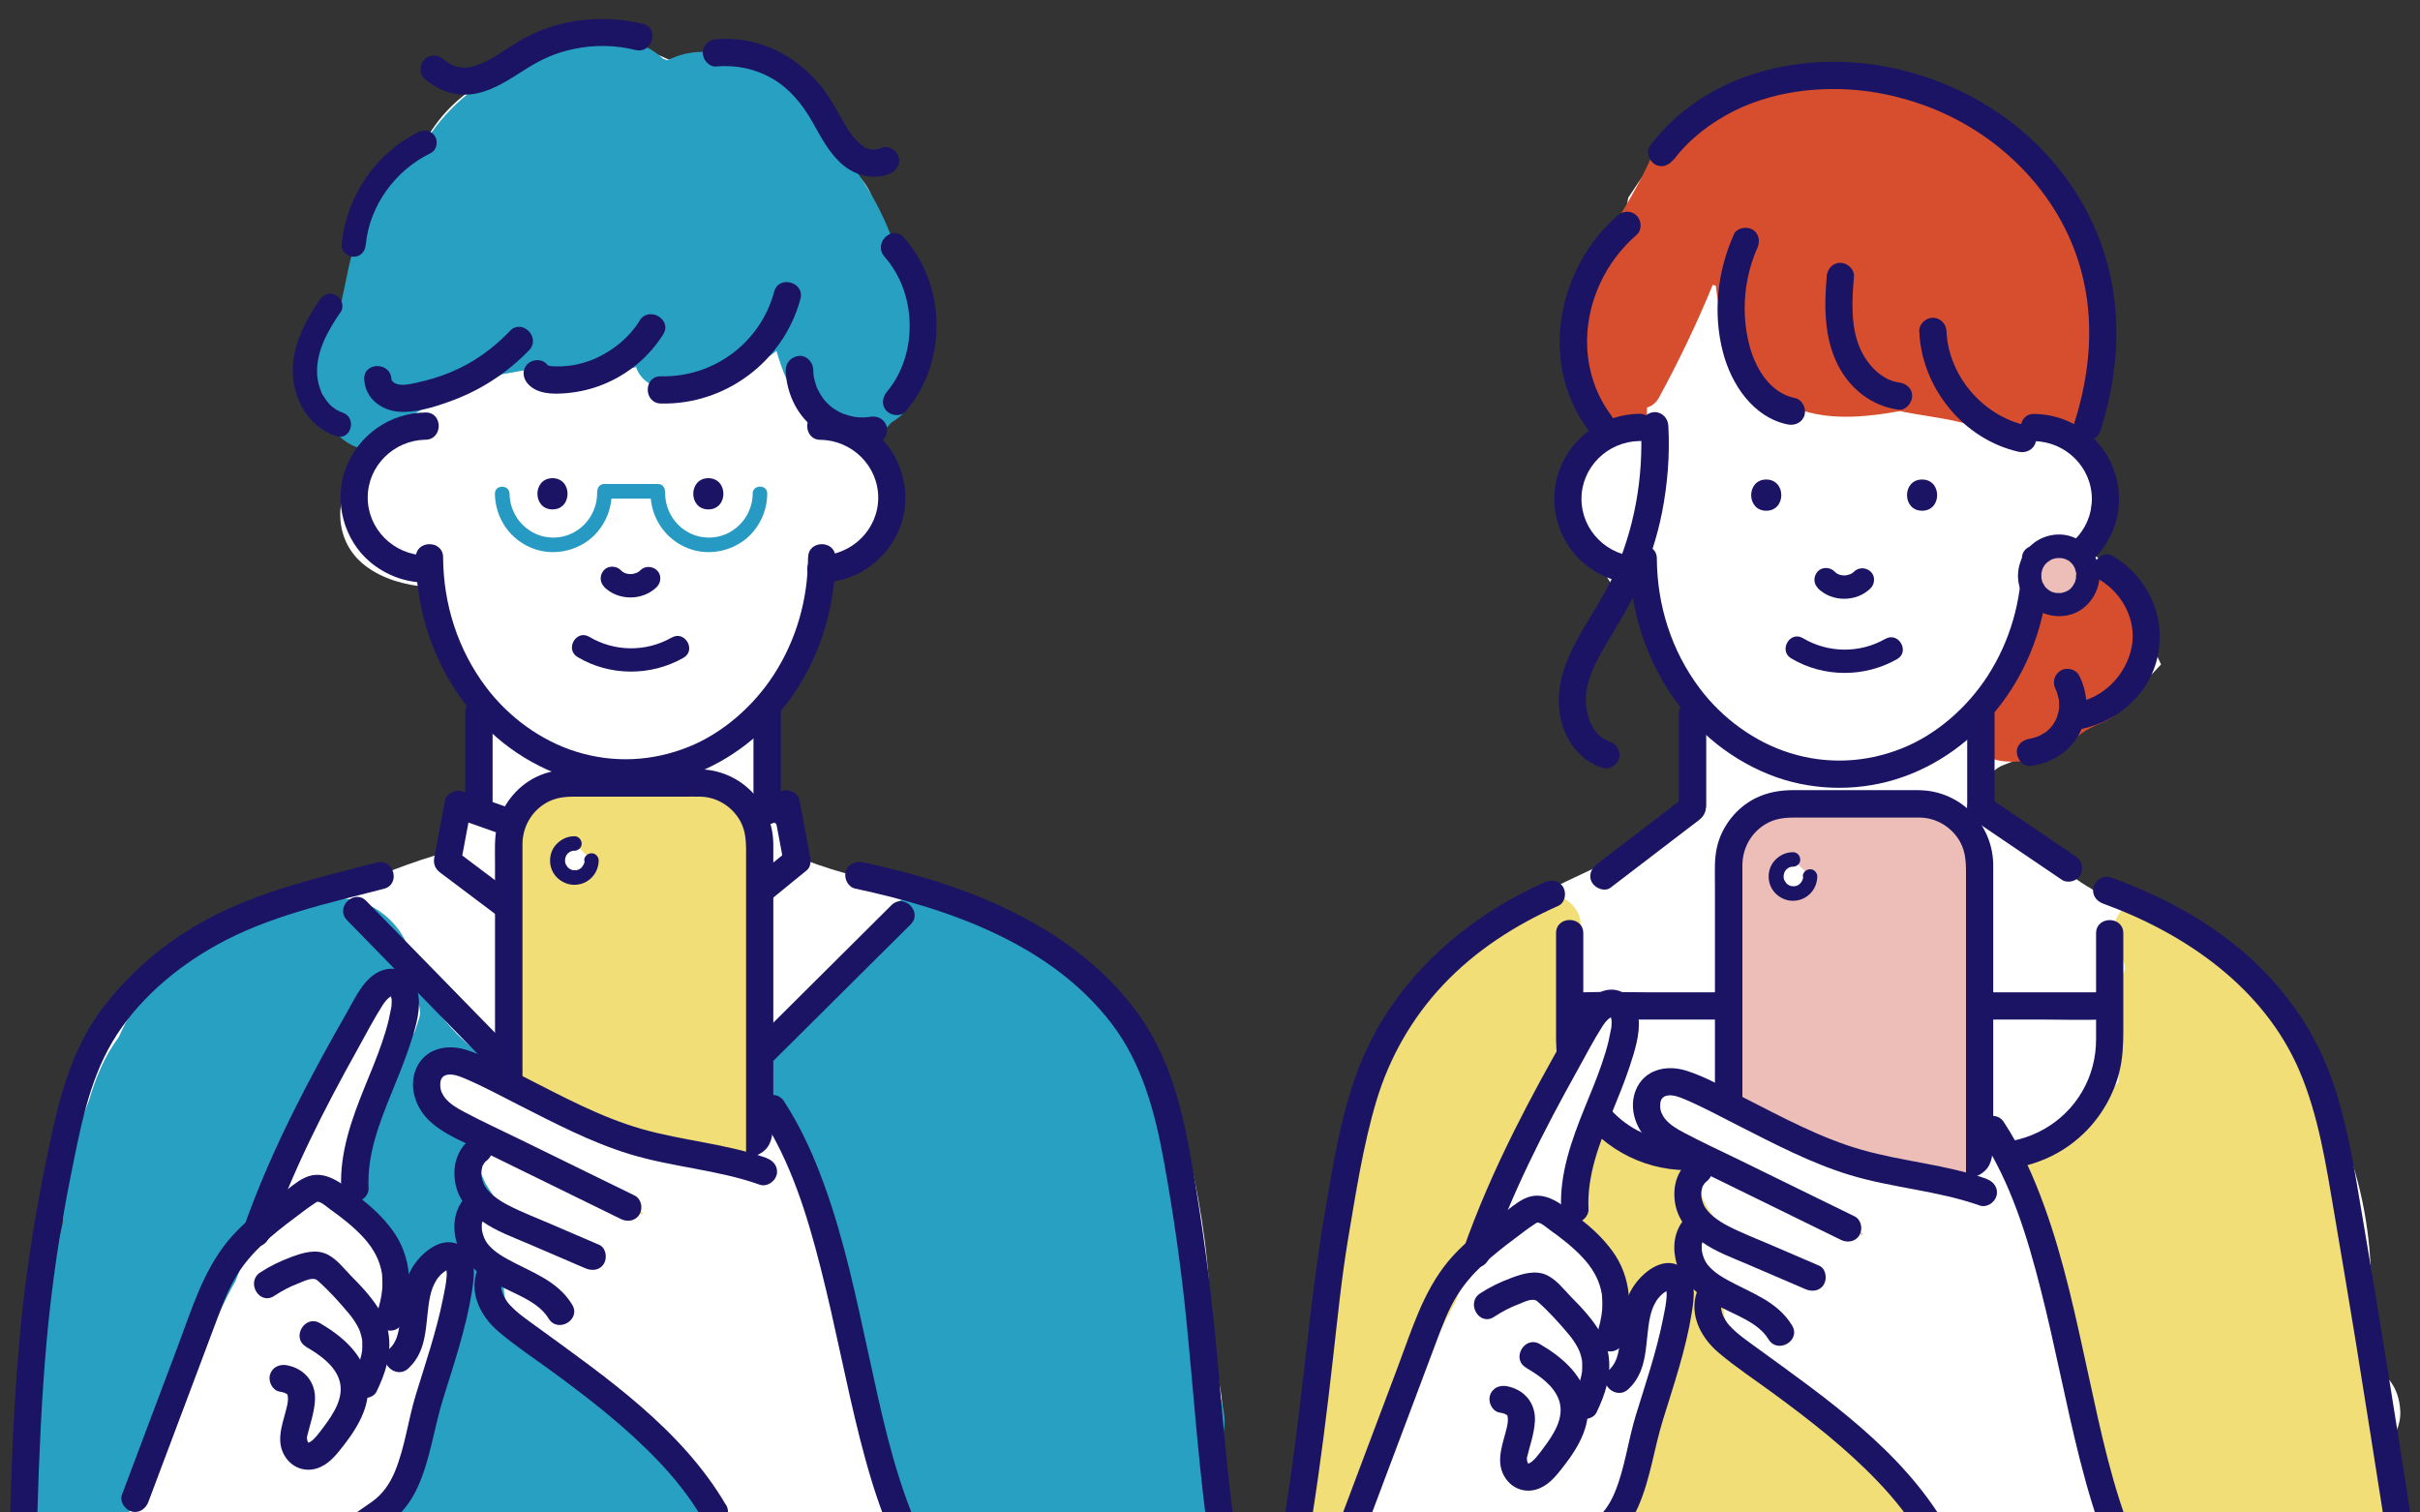 <?xml version="1.0" encoding="UTF-8"?><svg id="_レイヤー_1" xmlns="http://www.w3.org/2000/svg" viewBox="0 0 200 125"><rect x="0" y="0" width="200" height="125" fill="#333333" stroke="none"/><defs><style>.cls-1{fill:none;}.cls-2{fill:#1b1464;}.cls-3{fill:#269ac2;}.cls-4{fill:#fff;}.cls-5{fill:#27a0c1;}.cls-6{fill:#d64e2d;}.cls-7{fill:#edbdb8;}.cls-8{fill:#f1de76;}</style></defs><path class="cls-4" d="M100.08,111.33c.05-4.68-.42-9.37-1.39-13.95-.57-2.7-1.69-4.92-3.24-7.17-.35-.51-.68-1.03-.97-1.57-.15-.27-.28-.55-.41-.83-.02-.04-.03-.07-.05-.1,0-.02-.01-.05-.02-.08-.39-1.25-.83-2.48-1.2-3.74-.44-1.51-1.76-2.73-3.28-3.07-.78-.81-1.67-1.54-2.68-2.17-1.5-.92-3.15-1.68-4.87-2.32-.99-.66-2.01-1.27-3.05-1.81-.63-.33-1.34-.5-2.05-.53-1.29-.51-2.66-.84-4.03-1.12-1.43-.29-2.84-.63-4.24-1.07-.75-.24-1.5-.5-2.24-.79-.06-.02-.46-.19-.63-.26-.02-.01-.05-.02-.08-.04-.21-1.21-.86-2.33-2-2.93-.02,0-.03-.01-.05-.02.52-3.26.88-6.55.67-9.84-.01-.23-.05-.46-.09-.69.61-.86,1.19-1.73,1.78-2.56,1.35-1.88,2.25-4,2.04-6.35,1.76-.67,3.33-1.82,4.28-3.4.94-1.55,1.15-3.36.75-4.98.17-1.55-.27-3.11-1.21-4.32.52-.34,1.01-.77,1.46-1.3,1.52-1.8,2.25-4.16,2.03-6.51-.36-3.91-1.98-7.69-3.2-11.39-.41-1.26-1.38-2.33-2.57-2.85-.8-1.51-1.77-2.96-2.65-4.4-1.48-2.41-3.55-4.26-6.53-4.25-.31,0-.63.02-.96.05-1.36-.22-2.77-.22-4.15-.05-1.64-.81-3.43-1.28-5.25-.99-2.29-.32-4.43.11-6.56,1.05-.72.32-1.42.7-2.08,1.13-.52.22-1.03.47-1.52.75-2.41,1.38-4.4,3.63-5.34,6.25-.59.26-1.16.57-1.7.94-1.06,4.74-4.56,8.76-4.64,13.73-.02,1.13-1.21,1.49-1.97,1.08-.08.26-.16.52-.23.78-.61,2.16.75,4.77,3,5.28,1.05.24,2.1.11,3.01-.31.15.3.31.6.48.89-.35.26-.68.54-.98.85-.48.51-.86,1.08-1.13,1.69-.02.02-.05.04-.07.07-1.16,1.13-2.11,2.61-2.15,4.27-.04,1.73.67,3.3,2.05,4.36,1.42,1.1,3.29,1.62,5.13,1.77.21,1.56.72,3.07,1.4,4.53.7,1.52,1.75,2.98,2.98,4.15-.1,2.94.09,5.89.57,8.79-1.71.56-3.2,2.3-3.03,4.11,0,.08.02.15.03.23-3.27.91-6.46,2.16-9.55,3.64-1.74.51-3.45,1.15-5.13,1.96-.42.2-.83.42-1.24.65-1.63.66-3.21,1.42-4.77,2.22-2.82,1.45-5.92,2.85-7.76,5.56-1.77,2.6-1.98,6.06-2.38,9.09-.21,1.56-.36,3.1-.4,4.65-.09.5-.18.99-.27,1.49-.17,1.02-.34,2.04-.5,3.05-1.12,2.16-1.77,4.65-1.98,6.62-.08.69-.03,1.38.13,2.02-.1.64-.18,1.29-.21,1.95-.92.76-1.53,1.86-1.47,3.17.09,2.03,1.66,4.16,3.81,4.29.11.05.23.09.35.13,1.1.84,2.64,1.21,3.87.81.88-.29,1.57-.75,2.07-1.34,21.26-1.38,42.59-1.65,63.88-.77,6.31.26,12.61.62,18.9,1.08,2.63,1.55,6.55-.45,6.46-3.73-.05-1.83-.49-3.69-1-5.52ZM39.95,20.91c-.1.02-.2.04-.3.05.03-.06.07-.11.1-.17.07-.01.14-.03.2-.04,0,.05,0,.11,0,.16Z"/><path class="cls-5" d="M75.79,28.52c.02-1.37-.3-2.82-.81-4.21-.67-3.81-2.17-7.4-4.46-10.51-.78-2.21-1.89-4.33-3.68-5.85-1.31-1.11-2.83-1.87-4.43-2.18-.39-.29-.8-.54-1.24-.75-2.05-.95-4.12-.99-6-.04-.02,0-.04-.02-.06-.02-.1-.03-.19-.06-.29-.09-1.75-1.65-4.3-2.01-6.59-1.56-.41.08-.82.19-1.22.31-.67.07-1.34.19-2,.4-1.23.38-2.26.97-3.12,1.71-3.05,1.43-5.65,3.9-7.26,6.86-1.75,1.26-3.11,3.12-4.05,5.15-.17.36-.33.73-.49,1.1-.93,1.21-1.23,3.06-1.53,4.49-.11.53-.22,1.06-.34,1.58-.96.96-1.67,2.19-1.94,3.49-.11.54-.13,1.08-.07,1.6-.06.16-.1.33-.12.5-.09.67.1,1.46.55,2.02,0,.02.02.03.02.05.02.56.11,1.13.25,1.62.68,2.35,3.36,3.8,5.58,2.5.8-.47,1.25-1.33,1.25-2.21.2-.1.4-.21.59-.32.86-.49,1.69-1.03,2.5-1.59,1.65-.31,3.22-.86,4.66-1.64.71-.12,1.41-.24,2.11-.38.39.24.86.39,1.37.43,2.59.23,5.13-.04,7.6-.64.38,1.17,1.64,1.95,3.11,1.72,2.59-.39,5.45-1.08,7.69-2.49.28-.17.54-.36.8-.57.5,1.73,1.15,3.46,2.43,4.57.69.59,1.47.94,2.28,1.08.03.03.06.05.1.08.22.47.57.88,1.02,1.15,1.05.62,2.23.33,3.12-.4.21-.17.4-.37.57-.58,1.16-.67,2.01-1.81,2.32-3.14.26-1.13.13-2.22-.23-3.25Z"/><path class="cls-5" d="M2.03,121.35c-.02.49-.03.98-.03,1.47-.19.82-.43,1.75-.46,2.63h99.62c-.17-1.87-.35-3.73-.52-5.6,0,0,0,0,0,0,.39-.79.6-1.66.56-2.54-.07-1.66-.88-3.59-2.23-4.77-.02-.57,0-1.19.04-2.06.09-2.25.32-4.49.23-6.74-.1-2.58-.48-5.15-.83-7.7-.18-1.28-.39-2.53-1.07-3.67-.07-.11-.15-.26-.25-.41.08-2.1-1.25-4.12-3.08-5.19-.75-1.52-1.76-2.89-3.02-4-.62-1.68-1.55-3.24-2.88-4.45-1.13-1.04-2.51-1.74-3.97-2.18-.41-.12-.83-.19-1.25-.28-.06-.01-.25-.07-.44-.12-.65-.81-1.44-1.43-2.43-1.85-1.2-.51-2.65-.72-3.93-.3-1.56.51-2.66,1.43-3.6,2.77-.15.21-.3.42-.45.64-.32.45-.53,1.01-.66,1.61-.96.88-1.83,1.87-2.69,3.01-1.76,2.34-2.21,3.17-4.14,5.14-3.05,3.11-6.37,5.94-8.95,9.44-.47.31-.94.61-1.42.91-.8.5-1.76.94-2.65,1.44-1.05-1.15-2.1-2.29-3.17-3.42-.2-.42-.43-.84-.69-1.23-1.18-1.75-2.67-3.05-4.35-4.28-.67-.49-1.37-.94-2.06-1.4-.21-.14-1.83-1.27-1.38-.92-2.71-2.11-4.08-3.95-5.63-6.82-.05-.09-.11-.18-.16-.27-.02-3.16-2.83-5.95-6.06-5.97-.78,0-1.57,0-2.35,0-1.48,0-2.87.58-3.94,1.52-1.84.58-3.61,1.49-5.24,2.44-3.21,1.87-5.33,4.44-6.69,7.52-1.16,1.54-1.91,3.35-2.46,5.25-1.3,3.21-2.02,6.63-2.16,10.09-.89,3.9-1.97,7.75-3.22,11.55-.3.9-.3,1.88-.07,2.83-.96,1.91-.82,4.17.13,5.95Z"/><path class="cls-2" d="M66.78,46.06c-.01,3.44-.95,6.79-2.82,9.69-1.68,2.6-4.21,4.83-7.04,5.97-3.01,1.21-6.21,1.36-9.28.41-2.94-.91-5.62-2.88-7.47-5.34-2.34-3.11-3.53-6.87-3.55-10.73,0-1.45-2.26-1.45-2.25,0,.03,7.59,4.34,14.95,11.51,17.83,3.3,1.33,7.08,1.46,10.48.41,3.5-1.08,6.49-3.32,8.7-6.21,2.62-3.43,3.96-7.73,3.98-12.03,0-1.45-2.25-1.45-2.25,0h0Z"/><path class="cls-2" d="M67.8,36.35c2.61.03,4.78,2.15,4.78,4.78s-2.17,4.74-4.78,4.78c-1.45.02-1.45,2.27,0,2.25,2.97-.03,5.57-1.88,6.61-4.65,1.01-2.69.14-5.93-2.08-7.75-1.29-1.06-2.86-1.64-4.53-1.66-1.45-.02-1.45,2.24,0,2.25h0Z"/><path class="cls-2" d="M35.17,45.9c-2.61-.03-4.78-2.15-4.78-4.78s2.17-4.74,4.78-4.78c1.45-.02,1.45-2.27,0-2.25-2.97.03-5.57,1.88-6.61,4.65-1.01,2.69-.14,5.93,2.08,7.75,1.29,1.06,2.86,1.64,4.53,1.66,1.45.02,1.45-2.24,0-2.25h0Z"/><path class="cls-2" d="M58.54,42.1c1.66,0,1.66-2.58,0-2.58s-1.66,2.58,0,2.58h0Z"/><path class="cls-2" d="M45.66,42.1c1.66,0,1.66-2.58,0-2.58s-1.66,2.58,0,2.58h0Z"/><path class="cls-2" d="M49.91,48.49c1.16,1.18,3.22,1.18,4.38.01.36-.36.39-1.01,0-1.37-.38-.35-.99-.38-1.37,0-.06.06-.12.11-.18.16.07-.05.13-.1.2-.15-.14.11-.29.19-.45.26.08-.03.15-.06.23-.1-.19.08-.38.13-.58.16.09-.01.17-.02.26-.03-.2.02-.4.02-.6,0,.09.01.17.02.26.03-.19-.03-.37-.07-.54-.15.08.03.15.06.23.1-.16-.07-.31-.15-.45-.26.07.05.13.1.2.15-.07-.06-.14-.12-.21-.19-.35-.36-1.02-.38-1.37,0-.36.39-.38.98,0,1.37h0Z"/><path class="cls-2" d="M55.51,52.69c-2.11,1.21-4.73,1.18-6.81-.06-1.07-.64-2.04,1.03-.97,1.67,2.66,1.59,6.07,1.6,8.76.06,1.08-.62.11-2.29-.97-1.67h0Z"/><path class="cls-2" d="M38.45,58.83v7.62c0,.61.52,1.13,1.13,1.13s1.13-.52,1.13-1.13v-7.62c0-.61-.52-1.13-1.13-1.13s-1.13.52-1.13,1.13h0Z"/><path class="cls-2" d="M62.27,58.83v7.62c0,.61.52,1.13,1.13,1.13s1.13-.52,1.13-1.13v-7.62c0-.61-.52-1.13-1.13-1.13s-1.13.52-1.13,1.13h0Z"/><path class="cls-2" d="M47.09,77.39c-2.79-2.1-5.57-4.2-8.36-6.29-.4-.3-.79-.6-1.19-.9.17.42.35.85.52,1.27.29-1.56.59-3.12.88-4.69-.46.26-.92.52-1.39.79,3.66,1.29,7.32,2.59,10.98,3.88.52.18,1.05.37,1.57.55-.22-.55-.45-1.1-.67-1.66-1.29,2.48-2.58,4.96-3.88,7.44-.67,1.28,1.27,2.43,1.95,1.14,1.29-2.48,2.58-4.96,3.88-7.44.35-.68.03-1.41-.67-1.66l-10.98-3.88-1.57-.55c-.54-.19-1.28.22-1.39.79-.29,1.56-.59,3.12-.88,4.69-.1.55.09.95.52,1.27,2.79,2.1,5.57,4.2,8.36,6.29.4.3.79.6,1.19.9.49.37,1.26.08,1.54-.4.34-.58.08-1.17-.4-1.54Z"/><path class="cls-2" d="M57.83,79.16c2.57-2.11,5.15-4.22,7.72-6.32.37-.3.74-.61,1.12-.91.32-.26.36-.72.29-1.1-.29-1.56-.59-3.12-.88-4.69-.11-.57-.85-.98-1.39-.79-3.66,1.29-7.32,2.59-10.98,3.88-.52.18-1.05.37-1.57.55-.67.24-1.08,1-.67,1.66,1.34,2.18,2.67,4.35,4.01,6.53.2.32.39.64.59.95.76,1.23,2.71.1,1.95-1.14-1.34-2.18-2.67-4.35-4.01-6.53-.2-.32-.39-.64-.59-.95-.22.55-.45,1.1-.67,1.66,3.66-1.29,7.32-2.59,10.98-3.88.52-.18,1.05-.37,1.57-.55-.46-.26-.92-.52-1.39-.79.29,1.56.59,3.12.88,4.69.1-.37.19-.73.29-1.1-2.57,2.11-5.15,4.22-7.72,6.32-.37.3-.74.61-1.12.91-.47.39-.4,1.19,0,1.59.47.47,1.12.39,1.59,0Z"/><path class="cls-2" d="M3.09,125c.14-4.71.34-9.42.76-14.11.41-4.6,1.08-9.15,1.99-13.68.76-3.76,1.46-7.74,3.44-11.09,2-3.38,5.2-6.12,8.61-8.01,4.29-2.39,9.14-3.44,13.85-4.66,1.4-.37.81-2.54-.6-2.17-4.4,1.15-8.87,2.17-12.98,4.16-3.84,1.85-7.28,4.63-9.82,8.06-2.46,3.32-3.48,7.39-4.31,11.37-.96,4.6-1.74,9.2-2.23,13.88-.56,5.4-.8,10.83-.96,16.26-.04,1.45,2.21,1.45,2.25,0h0Z"/><path class="cls-2" d="M101.87,124.99c-.6-4.76-.96-9.55-1.41-14.32-.45-4.74-1.09-9.43-1.89-14.12-.72-4.23-1.68-8.54-4.09-12.16-2.26-3.39-5.47-6.07-8.99-8.07-4.4-2.51-9.29-4.02-14.21-5.06-.59-.13-1.22.18-1.39.79-.15.56.19,1.26.79,1.39,7.78,1.65,16.19,4.6,21.2,11.17,2.53,3.32,3.59,7.37,4.32,11.42.8,4.41,1.43,8.83,1.87,13.29.52,5.23.89,10.48,1.54,15.7.08.6.46,1.13,1.13,1.13.55,0,1.2-.52,1.13-1.13h0Z"/><path class="cls-2" d="M63.98,24.11c-1.13,4.21-5,7.09-9.36,6.99-1.45-.03-1.45,2.22,0,2.25,5.34.12,10.15-3.49,11.53-8.64.38-1.4-1.8-2-2.17-.6h0Z"/><path class="cls-2" d="M52.87,26.5c-.86,1.37-2.12,2.41-3.59,3.09-.69.32-1.5.55-2.27.64-.29.04-.72.06-1.06.05-.13,0-.42-.02-.47-.03-.06-.01-.24-.07-.25-.07.07.04.02,0-.05-.09-.39-.46-1.19-.41-1.59,0-.46.46-.39,1.13,0,1.59.75.89,2.08.91,3.15.82,1.11-.09,2.18-.34,3.21-.77,2.01-.84,3.7-2.25,4.86-4.1.77-1.23-1.18-2.36-1.95-1.14h0Z"/><path class="cls-2" d="M42.14,27.36c-1.39,1.45-3.03,2.63-4.89,3.4-.95.4-1.96.69-2.97.9-.47.1-1,.22-1.47.08-.25-.07-.45-.25-.46-.4-.06-1.45-2.31-1.45-2.25,0,.07,1.59,1.42,2.6,2.93,2.69,1.34.08,2.83-.38,4.08-.83,2.52-.89,4.77-2.34,6.62-4.26,1-1.05-.59-2.64-1.59-1.59h0Z"/><path class="cls-2" d="M64.93,30.58c.05,1.78.84,3.58,2.24,4.71,1.51,1.23,3.42,1.69,5.32,1.34.58-.11.96-.84.79-1.39-.2-.62-.76-.9-1.39-.79-.04,0-.35.04-.09.02-.08,0-.16.02-.24.02-.18.01-.36.01-.54,0-.08,0-.16,0-.24-.02-.11,0-.2-.03-.04,0-.18-.03-.35-.06-.53-.11-.17-.05-.34-.1-.51-.16-.2-.07.07.04-.05-.02-.07-.03-.15-.07-.22-.1-.16-.08-.32-.17-.47-.27-.07-.04-.14-.09-.2-.14-.26-.18.15.14-.08-.06-.12-.11-.24-.21-.35-.33-.07-.07-.13-.14-.19-.21-.02-.02-.19-.22-.09-.11.09.11-.07-.09-.08-.12-.05-.08-.11-.16-.16-.24-.08-.14-.16-.28-.23-.42-.04-.09-.08-.17-.12-.26.06.15.02.05,0-.04-.06-.16-.11-.33-.15-.5-.04-.15-.07-.31-.09-.47.05.27,0-.04,0-.08,0-.1-.01-.19-.01-.29-.02-.59-.51-1.15-1.13-1.13-.6.03-1.14.5-1.13,1.13h0Z"/><path class="cls-2" d="M53.11,1.97c-3.32-.81-7.02-.41-9.99,1.31-1.11.64-2.25,1.51-3.36,1.98-1.13.48-2.09.5-3.09-.35-.46-.39-1.14-.46-1.59,0-.4.4-.47,1.2,0,1.59,1.27,1.08,2.75,1.57,4.41,1.2,1.39-.31,2.63-1.15,3.82-1.9,1.35-.86,2.51-1.42,4.1-1.75,1.69-.36,3.44-.33,5.11.08,1.41.35,2.01-1.83.6-2.17h0Z"/><path class="cls-2" d="M59.21,5.49c1.58-.13,3.15.17,4.54.96,1.47.83,2.54,2.13,3.37,3.59.67,1.18,1.29,2.41,2.28,3.36,1.11,1.05,2.6,1.53,4.08.98.57-.21.96-.76.79-1.39-.15-.55-.81-1-1.39-.79-.37.14-.49.18-.83.16-.14-.01-.16-.01-.05,0-.07-.02-.15-.03-.22-.06-.13-.05-.14-.05-.05,0-.07-.03-.14-.07-.21-.1-.37-.21-.83-.67-1.09-1.01-.85-1.13-1.38-2.45-2.21-3.59-2.09-2.88-5.4-4.66-9.01-4.36-.61.05-1.13.48-1.13,1.13,0,.57.52,1.18,1.13,1.13h0Z"/><path class="cls-2" d="M73.1,21.22c2.69,3.02,2.79,8.07.19,11.17-.39.47-.46,1.14,0,1.59.4.4,1.2.47,1.59,0,3.42-4.08,3.36-10.38-.19-14.36-.97-1.09-2.56.51-1.59,1.59h0Z"/><path class="cls-2" d="M34.6,10.91c-3.58,1.73-5.99,5.37-6.37,9.31-.05.54.5,1,1,1,.59,0,.95-.46,1-1,.3-3.21,2.43-6.15,5.37-7.57.49-.24.62-.93.36-1.37-.29-.5-.88-.6-1.37-.36h0Z"/><path class="cls-2" d="M26.43,24.78c-1.32,1.9-2.48,4.2-2.19,6.57.25,2.09,1.48,4.01,3.54,4.69,1.23.41,1.76-1.53.53-1.94-1.29-.43-2.03-1.86-2.1-3.16-.1-1.9.9-3.65,1.95-5.16.31-.45.08-1.11-.36-1.37-.5-.29-1.06-.09-1.37.36h0Z"/><path class="cls-2" d="M73.67,74.81c-2.55,2.53-5.1,5.07-7.64,7.6-4.06,4.04-8.13,8.08-12.19,12.12-.94.93-1.87,1.86-2.81,2.79-.33.33-.46.96-.18,1.37.02.03.04.05.06.08.59-.46,1.18-.91,1.77-1.37-2.53-2.59-5.05-5.17-7.58-7.76-4.02-4.12-8.05-8.24-12.07-12.36-.92-.94-1.84-1.88-2.76-2.82-1.01-1.04-2.61.55-1.59,1.59l7.58,7.76c4.02,4.12,8.05,8.24,12.07,12.36.92.94,1.84,1.88,2.76,2.82.87.89,2.53-.3,1.77-1.37-.02-.03-.04-.05-.06-.08-.06.46-.12.91-.18,1.37,2.55-2.53,5.09-5.07,7.64-7.6,4.06-4.04,8.13-8.08,12.19-12.12.94-.93,1.87-1.86,2.81-2.79,1.03-1.02-.56-2.62-1.59-1.59h0Z"/><path class="cls-2" d="M47.82,75.39v19.3c0,1.45,2.25,1.45,2.25,0v-19.3c0-1.45-2.25-1.45-2.25,0h0Z"/><path class="cls-2" d="M53.45,75.39v19.3c0,1.45,2.25,1.45,2.25,0v-19.3c0-1.45-2.25-1.45-2.25,0h0Z"/><path class="cls-3" d="M49.35,40.81c-.03,1.97-1.62,3.62-3.62,3.62-2,0-3.59-1.64-3.62-3.62-.01-.78-1.22-.78-1.21,0,.03,2.02,1.26,3.81,3.15,4.52,1.85.71,4.08.13,5.35-1.4.74-.89,1.14-1.97,1.15-3.13.01-.78-1.2-.78-1.21,0h0Z"/><path class="cls-3" d="M62.21,40.81c-.03,1.97-1.62,3.62-3.62,3.62-2,0-3.59-1.64-3.62-3.62-.01-.78-1.22-.78-1.21,0,.03,2.02,1.26,3.81,3.15,4.52,1.85.71,4.08.13,5.35-1.4.74-.89,1.14-1.97,1.15-3.13.01-.78-1.2-.78-1.21,0h0Z"/><path class="cls-3" d="M49.95,41.21h4.42c.78,0,.78-1.21,0-1.21h-4.42c-.78,0-.78,1.21,0,1.21h0Z"/><rect class="cls-8" x="42.05" y="64.72" width="20.74" height="41.01" rx="5.02" ry="5.02"/><path class="cls-2" d="M57.78,104.6h-10.35c-.88,0-1.62-.11-2.36-.55-1.17-.7-1.87-1.97-1.89-3.34,0-.67,0-1.34,0-2.01v-28.45c0-.17,0-.35,0-.52.02-1.42.76-2.7,2-3.4.71-.4,1.44-.49,2.28-.49h9c.48,0,.97-.01,1.45,0,1.35.04,2.59.81,3.26,2,.53.95.49,1.94.49,3.07v28.67c0,1.16.03,2.15-.55,3.13-.7,1.18-1.97,1.87-3.34,1.89-1.45.02-1.45,2.27,0,2.25,3.39-.05,6.11-2.79,6.14-6.18,0-.85,0-1.69,0-2.54v-25.54c0-.93,0-1.87,0-2.8-.01-3.14-2.33-5.79-5.45-6.17-.6-.07-1.21-.05-1.81-.05h-9.22c-1.11,0-2.16.17-3.17.67-1.59.79-2.81,2.35-3.19,4.08-.22.98-.16,2.01-.16,3.01v28.97c0,.42.01.82.07,1.24.24,1.8,1.29,3.4,2.83,4.37,1.77,1.12,3.83.93,5.82.93h8.14c1.45,0,1.45-2.25,0-2.25Z"/><path class="cls-4" d="M72.59,121.38c-.41-1.19-.85-2.36-1.33-3.51-1.07-4.46-1.99-8.94-2.76-13.46-.1-.59-.41-.96-.8-1.15-.59-3.05-1.18-6.1-1.77-9.15-.21-1.07-1.32-1.43-2.25-1.22l.07.18c.17.52.04,1.08-.2,1.55-.23.43-.74.8-1.2.92-.04.01-.08.02-.12.03-.06.13-.1.27-.12.43-.09-.06-.2-.11-.31-.13-6.65-1.14-13.18-3.05-19.36-5.75-1.77-.77-3.52-1.61-5.23-2.5-.81-.42-1.61.12-1.7.97-.15,1.51,1,2.68,2.19,3.41,1.34.83,2.85,1.42,4.26,2.12.95.48,1.9.97,2.85,1.46-.19-.05-.38-.1-.57-.14-.86-.67-1.89-1.28-2.92-.63-.17-.07-.34-.13-.51-.19-.82-.29-1.61.6-1.39,1.39.13.46.3.91.5,1.34.13.35.33.67.53.97.44.71.97,1.36,1.57,1.93-.45-.13-.92-.18-1.41-.14-.52.05-.92.32-1.09.83-.4,1.24.42,2.31,1.36,3.02.42.32.87.61,1.32.88-.16.22-.29.46-.39.72-.65,1.81.67,3.32,2,4.36,1.46,1.13,2.99,2.16,4.61,3.05.48.26.96.51,1.44.75.45.22.99,2.62,1.49,2.7,1.26,1.26,1.92,1.19,3.22,2.41,1.06,2.78,2.92,4.64,4.49,7.16h15.24c-.52-1.55-1.1-3.08-1.71-4.6ZM47.47,103.51c.16.06.32.13.48.19.07.09.14.18.22.28-.23-.15-.47-.31-.69-.47ZM53.13,100.29s-.07.05-.11.08c-.13-.14-.25-.28-.38-.43.18.11.36.21.54.32-.02.01-.04.02-.06.03Z"/><path class="cls-4" d="M10.66,125.97h20.83c1.85-1.89,2.78-4.7,3.23-7.37.04-.22.03-.43,0-.62.03-.1.05-.19.08-.29.33-.28.56-.74.38-1.15-.02-.04-.03-.07-.05-.11.94-3.55,1.81-7.12,2.59-10.71.26-1.2-1.42-2.03-2.06-.87-.75,1.35-1.45,2.73-2.13,4.12-.15-1.01-.53-1.95-1.07-2.78-.33-2.18-1.1-4.3-2.29-6.2-.27-.43-.68-.57-1.08-.51.89-3.56,1.78-7.12,2.67-10.68.04-.12.07-.25.11-.37.27-.45.55-.9.83-1.34.17-.26.25-.52.28-.77.63-.14,1.15-.59,1.37-1.27.1-.31.2-.62.3-.93.14-.43.04-1.01-.18-1.39-.22-.38-.65-.73-1.08-.83-.04-.01-.09-.01-.13-.02-.08-.1-.18-.18-.28-.24-.39-.23-1.06-.21-1.37.18-1.47,1.89-2.65,3.94-3.64,6.08-1.21,2.06-2.34,4.17-3.38,6.32-.06.09-.12.2-.16.31-.02.04-.03.08-.04.12-1.17,2.43-2.23,4.91-3.18,7.44-.25.2-.47.47-.61.83-.38.98-.76,1.96-1.13,2.95-.95,1.63-1.68,3.41-2.49,5.07-1.63,3.35-3.6,6.7-4.94,10.17-.15.38-.23.73-.27,1.04-.03.04-.07.09-.1.13-.39.55-.6,1.18-.53,1.77-.46.53-.62,1.3-.47,1.93Z"/><path class="cls-2" d="M63.37,95.71c-3.35-1.19-6.92-1.43-10.32-2.4-3.4-.97-6.56-2.69-9.69-4.28-1.56-.79-3.16-1.75-4.84-2.27-1.65-.51-3.48-.08-4.16,1.64-.56,1.42-.04,3.03.99,4.09,1.17,1.2,2.88,1.84,4.36,2.57,3.87,1.9,7.74,3.79,11.61,5.69.55.27,1.22.15,1.54-.4.29-.5.14-1.27-.4-1.54-3.18-1.56-6.36-3.12-9.54-4.67-1.52-.74-3.06-1.45-4.55-2.24-.57-.3-1.16-.64-1.58-1.15-.06-.08-.12-.16-.17-.25-.02-.04-.13-.26-.11-.2-.12-.31-.13-.46-.12-.72,0-.34.13-.62.47-.73.49-.16,1.15.11,1.62.31,1.48.63,2.91,1.41,4.35,2.14,2.98,1.51,5.99,3.1,9.2,4.08,3.53,1.08,7.27,1.29,10.76,2.53.57.2,1.23-.23,1.39-.79.17-.62-.21-1.18-.79-1.39h0Z"/><path class="cls-2" d="M39.02,94.02c-1.19.87-1.63,2.2-1.41,3.64.21,1.39,1.11,2.46,2.22,3.26,1.16.83,2.55,1.32,3.85,1.88,1.57.67,3.13,1.35,4.7,2.02.56.24,1.21.17,1.54-.4.28-.47.16-1.3-.4-1.54-1.33-.57-2.67-1.15-4-1.72-1.18-.51-2.39-.97-3.53-1.56-.79-.41-1.73-1.05-2.03-1.8-.17-.44-.22-.71-.15-1.18-.03.17.05-.18.05-.18.08-.29-.08.1.07-.17.09-.16.16-.25.23-.3.49-.36.73-.98.4-1.54-.28-.49-1.05-.76-1.54-.4h0Z"/><path class="cls-2" d="M38.55,98.86c-.92.92-1.16,2.21-.9,3.46.26,1.27,1.1,2.27,2.11,3.03.96.72,2.07,1.16,3.14,1.7.98.49,1.91,1.04,2.44,1.92.75,1.24,2.7.11,1.95-1.14-1.21-2.01-3.4-2.69-5.34-3.76-.43-.24-.84-.49-1.18-.79-.4-.36-.58-.56-.78-1.03.06.14-.05-.15-.06-.18-.04-.12-.06-.23-.09-.35-.02-.1-.03-.28-.02-.52,0-.22-.04.07.03-.16.01-.04.1-.34.03-.16.03-.09.09-.17.13-.25.04-.06.04-.06,0,0,.05-.06.1-.12.16-.17,1.03-1.03-.57-2.62-1.59-1.59h0Z"/><path class="cls-2" d="M59.98,124.35c-3.67-6.25-9.88-10.52-15.62-14.7-.78-.57-1.59-1.11-2.24-1.82-.47-.51-.92-1.39-.58-2.08.27-.55.15-1.22-.4-1.54-.49-.29-1.27-.15-1.54.4-.98,2.01.02,4.11,1.62,5.46,1.45,1.23,3.06,2.28,4.59,3.41,3.01,2.21,5.97,4.52,8.56,7.23,1.4,1.46,2.65,3.04,3.68,4.79.73,1.25,2.68.12,1.95-1.14h0Z"/><path class="cls-2" d="M62.84,92.15c2.51,3.83,3.87,8.26,4.99,12.67,1.2,4.7,2.07,9.47,3.26,14.16.62,2.42,1.32,4.83,2.27,7.15.23.56.75.96,1.39.79.53-.15,1.02-.82.79-1.39-1.78-4.32-2.74-8.93-3.73-13.48-1.04-4.76-2.03-9.56-3.7-14.15-.87-2.4-1.92-4.75-3.32-6.89-.79-1.21-2.74-.08-1.95,1.14h0Z"/><path class="cls-2" d="M22.27,102.21c1.9-5.4,4.5-10.51,7.29-15.51.68-1.22,1.33-2.49,2.09-3.67.12-.18.25-.35.41-.5.27-.24-.04.03.24-.18-.06.05.17-.12.07-.03-.1.09-.17-.31-.07,0-.06-.19.06.19.05.18.03.14.02.12.02.34,0,.26-.02.35-.05.5-.06.33-.13.65-.2.97-.16.65-.35,1.28-.57,1.91-.42,1.22-.91,2.4-1.4,3.59-1.08,2.67-2.09,5.45-1.95,8.38.03.61.5,1.13,1.13,1.13.59,0,1.16-.52,1.13-1.13-.13-2.76.88-5.35,1.9-7.86.52-1.29,1.06-2.58,1.5-3.91.4-1.23.88-2.67.74-3.98-.15-1.47-1.34-2.78-2.93-2.27-1.49.48-2.21,2.11-2.92,3.36-1.55,2.71-3.06,5.45-4.45,8.24-1.59,3.19-3.03,6.46-4.21,9.83-.2.57.23,1.23.79,1.39.62.17,1.18-.21,1.39-.79h0Z"/><path class="cls-2" d="M12.26,124.13c1.26-3.34,2.51-6.68,3.77-10.02.63-1.69,1.27-3.37,1.9-5.06.48-1.28.95-2.54,1.67-3.7,1.15-1.87,2.93-3.34,4.73-4.68.54-.4,1.07-.83,1.63-1.19.21-.14.25-.21.47-.12.29.11.58.39.84.57.95.68,1.87,1.39,2.68,2.25.74.79,1.29,1.65,1.54,2.69.03.13.06.27.08.4.04.23.01.11,0,.06,0,.08.02.16.02.24.02.32.02.64,0,.95-.05.65-.23,1.38-.45,2.07-.44,1.38,1.73,1.98,2.17.6.82-2.58.75-5.32-.9-7.55-.77-1.05-1.71-1.91-2.74-2.71-1.29-1-2.78-2.41-4.5-1.59-.67.32-1.26.86-1.86,1.3-.61.45-1.21.9-1.8,1.37-.96.76-1.87,1.58-2.65,2.52-2.07,2.51-3,5.64-4.13,8.64-1.55,4.12-3.1,8.24-4.65,12.36-.21.57.24,1.24.79,1.39.63.17,1.17-.22,1.39-.79h0Z"/><path class="cls-2" d="M22.66,107.1c.63-.41,1.29-.77,1.99-1.03.42-.16,1.2-.59,1.58-.25.92.8,1.79,1.77,2.58,2.71.24.28.54.69.77,1.13.05.09.1.19.14.29-.09-.2.03.08.04.12.08.23.14.48.18.72-.03-.23,0,.09,0,.14,0,.15,0,.31,0,.46,0,.03-.03.35,0,.18-.02.13-.04.25-.07.38-.14.66-.38,1.29-.68,1.9-.26.55-.15,1.22.4,1.54.49.29,1.28.15,1.54-.4.71-1.47,1.23-3.04.99-4.69-.19-1.29-.91-2.39-1.73-3.37-.44-.53-.92-1.02-1.4-1.51-.58-.6-1.16-1.36-1.92-1.74-.98-.49-2.07-.14-3.03.22-.89.33-1.74.74-2.53,1.26-1.21.78-.09,2.74,1.14,1.95h0Z"/><path class="cls-2" d="M25.28,111.3c1.08.63,2.33,1.47,2.75,2.71.48,1.44-.48,2.85-1.32,3.97-.31.41-.8,1.11-1.21,1.25.05-.02-.02.02-.05-.02.09.11-.05-.14-.02-.05-.04-.14-.06-.22-.06-.29,0-.06,0-.12,0-.18,0-.14-.04.22,0,.06.24-.99.6-1.98.66-3.01.09-1.5-.87-2.64-2.33-2.91-.6-.11-1.21.16-1.39.79-.15.55.19,1.28.79,1.39.16.03.33.06.49.12-.16-.06.13.09.19.12-.28-.12,0-.04-.03,0-.03.04-.09-.2-.02-.03.08.19,0-.01,0-.05.03.08.04.16.07.24-.07-.23,0,.03,0,.14,0,.13-.01.25-.02.38.03-.25-.03.13-.04.19-.03.15-.07.3-.11.45-.34,1.3-.87,2.67,0,3.91.66.94,1.82,1.24,2.86.76.86-.39,1.43-1.17,2-1.9,1.22-1.59,2.26-3.43,1.84-5.51-.41-2.04-2.19-3.49-3.89-4.48-1.26-.73-2.39,1.22-1.14,1.95h0Z"/><path class="cls-2" d="M29.82,127.79c.59-.97,1.79-1.49,2.66-2.18.94-.75,1.63-1.76,2.11-2.86.99-2.27,1.29-4.76,2.02-7.11.9-2.91,1.89-5.81,2.38-8.83.2-1.28.47-2.91-.78-3.78-1.43-.99-3.04.21-3.89,1.36-.88,1.19-1.07,2.62-1.2,4.05-.1,1.14-.14,2.31-.96,3.06-1.07.98.53,2.58,1.59,1.59,1.72-1.58,1.36-3.96,1.8-5.97.1-.48.26-.91.52-1.33.14-.22.32-.42.52-.59.12-.11.31-.19.41-.3-.14.16-.05-.41-.1,0-.01.11.03.26.02.47-.03.65-.18,1.32-.31,1.96-.54,2.69-1.43,5.28-2.23,7.89-.65,2.1-.9,4.35-1.74,6.39-.41.99-1,1.86-1.88,2.49-1.07.76-2.19,1.4-2.89,2.55-.76,1.24,1.19,2.38,1.95,1.14h0Z"/><path class="cls-4" d="M48.91,71.13c0,.78-.63,1.41-1.41,1.41s-1.41-.63-1.41-1.41.63-1.41,1.41-1.41"/><path class="cls-2" d="M48.31,71.13s-.01.11,0,.16c0,0,.02-.13,0-.07,0,.02,0,.05-.02.07-.01.04-.02.09-.04.13,0,0-.03.06-.03.07-.01-.07.05-.1,0-.03-.02.04-.04.08-.06.11-.01.02-.03.04-.04.06-.06.09.02-.03.03-.03-.02,0-.08.09-.1.11-.01.01-.03.02-.04.04-.07.07-.02,0,.02-.01-.03,0-.09.06-.12.08-.04.02-.08.04-.11.06-.07.04.12-.03.04-.02-.02,0-.04.01-.05.02-.05.02-.11.03-.16.04-.15.03.1,0-.01,0-.05,0-.1,0-.16,0-.03,0-.17-.01-.07,0,.1.01.01,0-.01,0-.03,0-.06-.01-.09-.02-.03,0-.11-.05-.14-.05,0,0,.11.06.06.02-.02-.01-.04-.02-.07-.03-.04-.02-.07-.04-.11-.07,0,0-.05-.04-.06-.04.04,0,.1.09.02.01-.03-.03-.06-.06-.09-.09,0,0-.04-.05-.05-.06,0,0,.09.12.03.03-.02-.04-.05-.07-.07-.11-.01-.02-.02-.04-.04-.06-.04-.08.02-.04,0,.03,0-.03-.03-.09-.04-.12-.01-.05-.02-.1-.03-.15-.02-.06,0,.07,0,.07,0-.02,0-.05,0-.08,0-.06,0-.12,0-.18,0-.14-.02.09,0-.01.01-.05.02-.1.04-.15,0-.02.05-.17.02-.07-.02.08,0,.01,0-.01.02-.03.03-.05.04-.08.02-.03.07-.09.08-.12-.01.07-.07.09-.03.04.02-.02.04-.05.06-.07.02-.02.04-.03.05-.05.06-.06.06,0-.02.01.04,0,.09-.06.12-.08.02-.01.04-.02.06-.04.02-.01.12-.04.03-.02-.09.02,0,0,.01,0,.03,0,.06-.02.09-.03.05-.01.1-.02.15-.03-.11.04-.1,0-.05,0,.04,0,.08,0,.12,0,.32,0,.62-.27.6-.6-.01-.32-.27-.61-.6-.6-.66,0-1.23.32-1.63.83-.36.48-.47,1.14-.31,1.72.17.62.63,1.1,1.22,1.33.56.23,1.23.16,1.74-.14.61-.36.98-1.02.99-1.73,0-.32-.28-.62-.6-.6-.33.01-.6.26-.6.6h0Z"/><path class="cls-4" d="M195.72,112.79c.23-3.19.39-6.4.1-9.59-.4-4.3-1.51-8.25-3.47-12.1-.94-1.85-1.99-3.74-3.17-5.55-.56-1.76-1.53-3.27-3.25-4.42-.07-.05-.14-.09-.21-.13-.52-.58-1.07-1.13-1.64-1.66.09-.08.18-.16.28-.25-2.37-1.14-4.77-2.24-7.11-3.43-1.79-.92-5.62-2.38-7.31-4.52-.27-.11-.54-.23-.81-.34-.35-.15-.7-.3-1.06-.43-.07-.03-.14-.05-.2-.08-.32.01-.47-.06-.49-.1-.42-.1-.8-.3-1.07-.64-.4-.5-.67-.96-.71-1.6-1.9-.49-2.36-3.86.04-4.75,4.94-1.83,9.43-4.35,12.96-8.29-.12-.26-.24-.52-.37-.78-.19-.39-.41-.77-.63-1.14.67-1.95-.04-4.01-1.84-5.18-.4-.26-.79-.52-1.18-.8-.19-.14-.39-.27-.58-.42-.05-.04-.36-.28-.49-.38-.08-.07-.16-.13-.18-.15-.18-.15-.37-.3-.55-.46-.25-.21-.5-.43-.74-.65,1.36-3.14,1.21-7.03-.84-9.85-.04-.05-.08-.1-.11-.15.42-1.56.81-3.11,1.01-4.74.38-3,.25-6.23-.93-8.95-.21-1.38-.57-2.72-1.17-3.94-.14-.38-.29-.77-.47-1.15-1.59-3.48-4.89-5.81-8.36-7.19-1.51-.6-3.1-.82-4.71-.81-.64-.16-1.28-.29-1.93-.38-1.47-.49-3.05-.75-4.69-.78-2.87-.06-5.95.28-8.65,1.42,0,.01,0,.02,0,.04.01.33-.06.64-.21.93-.1.3-.26.56-.5.78-.07.07-.14.14-.22.2-.02.03-.05.06-.07.09-.3.3-.66.51-1.06.62-.18.02-.36.05-.54.07-.5,1.09-1.32,1.92-2.22,2.76-.75.69-1.15,1.48-1.8,2.41-.11.51-.2,1.04-.27,1.57-.65,1.19-1.17,2.45-1.54,3.74-.58,1.03-1.06,2.11-1.43,3.28-.76,2.42-1.15,5.61.88,7.53.04.81.15,1.61.31,2.41-.91.78-1.7,1.71-2.35,2.79-1.5,2.52-1.63,5.69.05,7.83.44.07.88.27,1.29.65.77.73,1.35,1.56,1.81,2.44.28-.03.56,0,.83.09,1.39.24,2.52,1.75,2.02,3.15.15.44.3.88.42,1.32,4.01,2.94,3.69,9.77,1.95,13.88-.23.55-.73.9-1.3,1.06-.87,1.31-2.25,2.17-3.67,2.84-1.78.83-3.56,1.65-5.32,2.51-2.02.99-4.03,2-5.96,3.14-1.5,2.08-2.95,4.19-4.62,6.12.07.27.14.55.21.82-2.64,3.15-4.32,7.22-5.2,11.12-.78,3.42-1.11,6.93-1.76,10.37-.69,3.62-1.81,7.13-2.94,10.63-.79,2.47,1.4,5.71,4.14,5.43,2.15-.21,4.3-.4,6.45-.57.68.3,1.42.47,2.22.5.9.03,1.79-.29,2.52-.83,17.54-1.09,35.15-.76,52.71-.05,6.02.24,12.04.53,18.06.81,2.25.11,4.39-2.05,4.29-4.29-.09-1.94-1.12-3.21-2.65-3.86ZM126.52,100.92c.01-.06.03-.12.04-.17.06-.23.12-.47.18-.7.08.04.16.08.24.12.08.23.17.46.27.68-.24.03-.49.05-.74.08Z"/><path class="cls-6" d="M173.96,26.74c.23-2.95-.57-6.03-2.06-8.54-1.11-1.87-2.65-3.51-4.33-4.89-.99-.81-2.02-1.58-3.05-2.35-.28-.21-.56-.42-.84-.63.04.02-.96-.8-.95-.78-1.19-1.02-2.65-1.63-4.11-1.74-1.78-.85-3.67-1.31-5.59-1.29-.94-.25-1.89-.43-2.88-.52-5.38-.5-9.59,2.29-13.29,5.74-.01.25-.07.51-.19.79-1.67,4.04-4.48,7.47-6.06,11.53-.9,2.32-2.58,7.08-.07,9,.7.54,1.19,1.3,1.2,2.12.19.07.39.12.59.17,1.24.28,2.67.17,3.97-.3-.17-.43-.23-.9-.18-1.37.38-.11.74-.37.99-.83,1.65-3.03,3.13-6.13,4.44-9.31.08.02.17.04.25.07.38,3.46,1.88,6.93,4.61,9,3.03,2.3,6.94,2.03,10.62,1.36.1.02.19.05.29.07,1.52.3,3.07.47,4.58.83,1.45.34,2.85.98,4.35,1.08.26.02.51.01.76,0,2.07.5,4.5-.23,5.95-1.68,2.1-2.1,2.1-4.95.99-7.51Z"/><path class="cls-6" d="M167.55,62.9c.34-.03.67-.07.96-.1.84-.08,1.71-.33,2.26-.96,1.08-1.23,1.46-1.48,2.99-2.13,3.9-1.65,3.92-7.52,2.98-10.94-.15-.54-.34-1.07-.67-1.51-1.16-1.52-3.64-.93-5.11-.31-1.96.83-3.47,2.74-3.8,4.85.26.67.23,1.45-.14,2.11-.96,1.68-2.09,3.22-3.27,4.73-.07.09-.14.16-.22.23-1.05.93.09,3.45,1.21,3.86.8.29,1.86.24,2.82.15Z"/><path class="cls-8" d="M197.08,120.02c-.12-.18-.24-.36-.38-.52.09-.08.17-.16.25-.25-.22-1.35-.46-2.71-.73-4.05-.16-.77.1-1.41.54-1.85-.09-.68-.17-1.36-.26-2.04-.16-.6-.34-1.19-.53-1.78-.13-.42-.36-.79-.65-1.09-.42-4.22-1.28-8.4-2.59-12.43-.07-.2-.16-.39-.26-.57.07-7.2-4.1-14.27-10.46-17.66-.46-.25-.92-.34-1.35-.32-.02-.01-.03-.02-.05-.03-.41-1.16-1.09-1.96-2.06-2.71-.8-.62-2.14-.36-2.86.2-.8.62-1.21,1.71-.92,2.71.15.53.37,1,.64,1.42.06.28.14.56.22.84-.02.12-.04.28-.06.4-.53.82-2.37,3.94-1.44,5.68-.31,1.97,1.23,1.53.93,3.5l-5.33,5.43c-10.27.31-20.55.53-30.83.68-5.12.07-9.28-4.12-9.17-9.24.06-2.61.1-5.21.02-7.8.14-.12.26-.26.36-.41.23-.25.38-.54.46-.88.11-.34.12-.68.05-1.03-.02-.34-.12-.66-.31-.96-.35-.55-.88-1.03-1.54-1.18-.23-.03-.46-.06-.68-.09-.46,0-.9.12-1.3.35-.31.23-.62.46-.93.7-.28.15-.5.35-.67.6-.06.03-.12.05-.18.08-3.94,1.91-6.77,5.3-8.69,9.16-.76.27-1.36.94-1.69,1.76-3.42,8.41-5.24,17.46-5.39,26.53-.12.29-.22.58-.31.88-.37,4.03-1.02,8.03-1.92,11.98h91.09c-.36-1.99-.67-3.99-.99-5.98Z"/><path class="cls-2" d="M108.46,125.26c.68-4.34,1.22-8.69,1.71-13.05.38-3.33.7-6.58,1.24-9.81.65-3.82,1.23-7.69,2.34-11.41,1.08-3.6,2.94-6.86,5.52-9.6,2.68-2.84,5.97-4.95,9.52-6.53.56-.25.69-1.06.4-1.54-.34-.57-.98-.65-1.54-.4-6.92,3.08-12.79,8.43-15.47,15.63-1.38,3.72-2.01,7.68-2.67,11.57-.58,3.38-1.01,6.76-1.4,10.17-.54,4.8-1.09,9.59-1.84,14.36-.09.6.15,1.21.79,1.39.54.15,1.29-.18,1.39-.79h0Z"/><path class="cls-2" d="M199.33,125.87c-1.32-8.45-2.65-16.89-4.09-25.32-.69-4.04-1.29-8.15-2.76-11.99-1.45-3.78-3.91-7.14-6.96-9.79-3.25-2.82-7.08-4.81-11.11-6.27-.57-.21-1.23.23-1.39.79-.17.63.21,1.18.79,1.39,6.81,2.47,13.3,6.96,16.23,13.83,1.58,3.7,2.2,7.79,2.87,11.73.6,3.55,1.2,7.09,1.78,10.64.84,5.2,1.65,10.4,2.47,15.6.09.6.85.94,1.39.79.64-.18.88-.78.79-1.39h0Z"/><path class="cls-2" d="M171.54,70.77c-2.13-1.44-4.26-2.88-6.39-4.33-.3-.2-.6-.41-.9-.61-.49-.33-1.27-.11-1.54.4-.3.57-.12,1.19.4,1.54,2.13,1.44,4.26,2.88,6.39,4.33.3.2.6.41.9.61.49.33,1.27.11,1.54-.4.3-.57.12-1.19-.4-1.54h0Z"/><path class="cls-2" d="M139.28,65.83c-2.13,1.63-4.25,3.25-6.38,4.88-.31.23-.61.47-.92.7-.48.37-.74.97-.4,1.54.28.48,1.06.78,1.54.4,2.13-1.63,4.25-3.25,6.38-4.88.31-.23.61-.47.92-.7.48-.37.74-.97.4-1.54-.28-.48-1.06-.78-1.54-.4h0Z"/><path class="cls-2" d="M173.23,77.12v6.16c0,.86,0,1.73,0,2.6,0,1.53-.38,3.01-1.15,4.33-1.54,2.65-4.39,4.23-7.44,4.24-1.33,0-2.65,0-3.98,0h-20.78c-2.37,0-4.56-.64-6.3-2.27-1.31-1.22-2.17-2.74-2.55-4.49-.19-.89-.18-1.82-.18-2.78v-7.79c0-1.45-2.25-1.45-2.25,0v6.35c0,.82,0,1.63,0,2.45.01,1.92.51,3.83,1.49,5.49,1.94,3.28,5.51,5.28,9.31,5.3,1.27,0,2.54,0,3.8,0h21.12c2.94,0,5.73-.96,7.87-3.02,1.44-1.38,2.49-3.19,2.97-5.13.28-1.14.32-2.29.32-3.45v-7.98c0-1.45-2.25-1.45-2.25,0h0Z"/><path class="cls-2" d="M130.78,84.26h37.84c1.74,0,3.49.06,5.22,0,.02,0,.05,0,.07,0,1.45,0,1.45-2.25,0-2.25h-37.84c-1.74,0-3.49-.06-5.22,0-.02,0-.05,0-.07,0-1.45,0-1.45,2.25,0,2.25h0Z"/><path class="cls-2" d="M167.09,46.17c-.01,3.44-.95,6.79-2.82,9.69-1.68,2.6-4.21,4.83-7.04,5.97-3.01,1.21-6.21,1.36-9.28.41-2.94-.91-5.62-2.88-7.47-5.34-2.34-3.11-3.53-6.87-3.55-10.73,0-1.45-2.26-1.45-2.25,0,.03,7.59,4.34,14.95,11.51,17.83,3.3,1.33,7.08,1.46,10.48.41,3.5-1.08,6.49-3.32,8.7-6.21,2.62-3.43,3.96-7.73,3.98-12.03,0-1.45-2.25-1.45-2.25,0h0Z"/><path class="cls-2" d="M168.1,36.46c2.61.03,4.78,2.15,4.78,4.78s-2.17,4.74-4.78,4.78c-1.45.02-1.45,2.27,0,2.25,2.97-.03,5.57-1.88,6.61-4.65,1.01-2.69.14-5.93-2.08-7.75-1.29-1.06-2.86-1.64-4.53-1.66-1.45-.02-1.45,2.24,0,2.25h0Z"/><path class="cls-2" d="M135.48,46.01c-2.61-.03-4.78-2.15-4.78-4.78s2.17-4.74,4.78-4.78c1.45-.02,1.45-2.27,0-2.25-2.97.03-5.57,1.88-6.61,4.65-1.01,2.69-.14,5.93,2.08,7.75,1.29,1.06,2.86,1.64,4.53,1.66,1.45.02,1.45-2.24,0-2.25h0Z"/><path class="cls-2" d="M158.85,42.21c1.66,0,1.66-2.58,0-2.58s-1.66,2.58,0,2.58h0Z"/><path class="cls-2" d="M145.97,42.21c1.66,0,1.66-2.58,0-2.58s-1.66,2.58,0,2.58h0Z"/><path class="cls-2" d="M150.22,48.6c1.16,1.18,3.22,1.18,4.38.01.36-.36.39-1.01,0-1.37-.38-.35-.99-.38-1.37,0-.06.06-.12.11-.18.16.07-.05.13-.1.2-.15-.14.11-.29.19-.45.26.08-.03.15-.06.23-.1-.19.08-.38.13-.58.16.09-.01.17-.02.26-.03-.2.02-.4.02-.6,0,.09.01.17.02.26.03-.19-.03-.37-.07-.54-.15.08.03.15.06.23.1-.16-.07-.31-.15-.45-.26.07.05.13.1.2.15-.07-.06-.14-.12-.21-.19-.35-.36-1.02-.38-1.37,0-.36.39-.38.98,0,1.37h0Z"/><path class="cls-2" d="M155.81,52.8c-2.11,1.21-4.73,1.18-6.81-.06-1.07-.64-2.04,1.03-.97,1.67,2.66,1.59,6.07,1.6,8.76.06,1.08-.62.11-2.29-.97-1.67h0Z"/><path class="cls-2" d="M138.75,58.94v7.62c0,.61.52,1.13,1.13,1.13s1.13-.52,1.13-1.13v-7.62c0-.61-.52-1.13-1.13-1.13s-1.13.52-1.13,1.13h0Z"/><path class="cls-2" d="M162.58,58.94v7.62c0,.61.52,1.13,1.13,1.13s1.13-.52,1.13-1.13v-7.62c0-.61-.52-1.13-1.13-1.13s-1.13.52-1.13,1.13h0Z"/><path class="cls-2" d="M138.33,13.19c1.3-1.72,3.07-3.06,4.99-4.03.95-.47,1.94-.84,2.96-1.12.51-.14,1.02-.26,1.53-.35.42-.08.88-.14,1.15-.18,3.44-.4,6.62-.01,9.86,1.12,6.21,2.17,11.4,7.24,13.16,13.68,1.14,4.14.78,8.53-.56,12.68-.45,1.38,1.73,1.98,2.17.6,1.32-4.08,1.73-8.44.85-12.65-.76-3.67-2.54-7.08-5.03-9.88-4.84-5.46-12.35-8.44-19.62-7.89-5.23.4-10.22,2.63-13.42,6.87-.37.49-.08,1.26.4,1.54.58.34,1.17.08,1.54-.4h0Z"/><path class="cls-2" d="M133.68,17.82c-3.84,3.32-5.69,8.85-4.34,13.78.39,1.41,1.04,2.75,1.91,3.92.36.49.97.74,1.54.4.48-.28.77-1.05.4-1.54-3.49-4.66-2.26-11.23,2.07-14.97.46-.4.41-1.19,0-1.59-.46-.46-1.13-.4-1.59,0h0Z"/><path class="cls-2" d="M173.55,47.93c1.93,1.18,3.02,3.39,2.63,5.5-.44,2.36-2.4,4.36-4.83,4.67-.6.08-1.13.46-1.13,1.13,0,.55.52,1.2,1.13,1.13,3.38-.43,6.37-2.88,7.01-6.32.6-3.22-.9-6.35-3.67-8.05-1.24-.76-2.37,1.19-1.14,1.95h0Z"/><path class="cls-2" d="M169.89,56.98c.04.07.07.14.1.21.06.12-.05-.17,0,.03.04.15.09.3.13.45.01.06.02.12.04.18.06.29,0-.14,0,.03,0,.16.02.31.02.47,0,.08,0,.16-.01.23,0,.13,0,.08,0-.02-.02.15-.05.31-.1.46-.04.15-.09.3-.15.44.06-.15.03-.07-.02.03-.03.06-.07.13-.1.19-.07.11-.14.21-.21.32-.07.11.14-.15,0,0-.05.05-.09.11-.14.16-.1.1-.2.2-.31.29-.02.02-.04.04-.07.05-.06.05-.04.04.06-.05,0,.02-.12.08-.14.1-.12.08-.24.15-.37.22-.06.03-.13.06-.19.09-.14.07.25-.09,0,0-.12.04-.24.08-.37.12-.07.02-.14.03-.21.05-.07.01-.33.05-.04.01-.58.07-1.16.47-1.13,1.13.02.55.5,1.2,1.13,1.13,1.63-.2,3.1-1.06,3.94-2.49.9-1.52.88-3.43.08-4.98-.27-.53-1.05-.72-1.54-.4-.54.35-.69.98-.4,1.54h0Z"/><path class="cls-2" d="M143.29,19.39c-1.36,3.04-1.74,6.47-.9,9.71.69,2.66,2.5,5.4,5.36,5.98.6.12,1.22-.17,1.39-.79.15-.56-.19-1.26-.79-1.39-2.12-.43-3.33-2.53-3.82-4.55-.63-2.58-.38-5.41.7-7.84.25-.56.16-1.21-.4-1.54-.48-.28-1.29-.15-1.54.4h0Z"/><path class="cls-2" d="M150.97,22.86c-.22,2.47-.22,5.06.93,7.32,1,1.97,2.8,3.38,5,3.68.6.08,1.13-.58,1.13-1.13,0-.68-.52-1.05-1.13-1.13-1.4-.19-2.61-1.49-3.18-2.82-.79-1.82-.67-3.98-.5-5.93.05-.61-.56-1.13-1.13-1.13-.65,0-1.07.52-1.13,1.13h0Z"/><path class="cls-2" d="M158.62,27.4c.19,4.65,3.66,8.93,8.23,9.94.59.13,1.22-.18,1.39-.79.16-.57-.19-1.25-.79-1.39-3.62-.81-6.43-4.15-6.58-7.77-.02-.61-.5-1.13-1.13-1.13-.59,0-1.15.52-1.13,1.13h0Z"/><path class="cls-2" d="M135.61,35.2c.23,4.27-.54,8.59-2.33,12.48-1.68,3.64-5.03,7.03-4.37,11.34.31,1.99,1.55,3.8,3.51,4.44.58.19,1.23-.22,1.39-.79.17-.61-.21-1.2-.79-1.39-.56-.18-1-.56-1.32-1.08-.18-.29-.29-.52-.37-.77-.1-.3-.22-.8-.24-.98-.2-1.7.54-3.3,1.42-4.82,1.02-1.76,2.12-3.44,2.94-5.3.84-1.93,1.5-3.92,1.91-5.99.46-2.35.65-4.76.52-7.15-.03-.61-.49-1.13-1.13-1.13-.58,0-1.16.52-1.13,1.13h0Z"/><rect class="cls-7" x="142.87" y="66.44" width="20.74" height="41.01" rx="5.02" ry="5.02"/><path class="cls-2" d="M158.6,106.33h-10.35c-.88,0-1.62-.11-2.36-.55-1.17-.7-1.87-1.97-1.89-3.34,0-.67,0-1.34,0-2.01v-28.45c0-.17,0-.35,0-.52.02-1.42.76-2.7,2-3.4.71-.4,1.44-.49,2.28-.49h9c.48,0,.97-.01,1.45,0,1.35.04,2.59.81,3.26,2,.53.95.49,1.94.49,3.07v28.67c0,1.16.03,2.15-.55,3.13-.7,1.18-1.97,1.87-3.34,1.89-1.45.02-1.45,2.27,0,2.25,3.39-.05,6.11-2.79,6.14-6.18,0-.85,0-1.69,0-2.54v-25.54c0-.93,0-1.87,0-2.8-.01-3.14-2.33-5.79-5.45-6.17-.6-.07-1.21-.05-1.81-.05h-9.22c-1.11,0-2.16.17-3.17.67-1.59.79-2.81,2.35-3.19,4.08-.22.98-.16,2.01-.16,3.01v28.97c0,.42.01.82.07,1.24.24,1.8,1.29,3.4,2.83,4.37,1.77,1.12,3.83.93,5.82.93h8.14c1.45,0,1.45-2.25,0-2.25Z"/><path class="cls-4" d="M173.41,123.1c-.41-1.19-.85-2.36-1.33-3.51-1.07-4.46-1.99-8.94-2.76-13.46-.1-.59-.41-.96-.8-1.15-.59-3.05-1.18-6.1-1.77-9.15-.21-1.07-1.32-1.43-2.25-1.22l.07.18c.17.52.04,1.08-.2,1.55-.23.43-.74.8-1.2.92-.04.01-.08.02-.12.03-.06.13-.1.27-.12.43-.09-.06-.2-.11-.31-.13-6.65-1.14-13.18-3.05-19.36-5.75-1.77-.77-3.52-1.61-5.23-2.5-.81-.42-1.61.12-1.7.97-.15,1.51,1,2.68,2.19,3.41,1.34.83,2.85,1.42,4.26,2.12.95.48,1.9.97,2.85,1.46-.19-.05-.38-.1-.57-.14-.86-.67-1.89-1.28-2.92-.63-.17-.07-.34-.13-.51-.19-.82-.29-1.61.6-1.39,1.39.13.46.3.91.5,1.34.13.35.33.67.53.97.44.71.97,1.36,1.57,1.93-.45-.13-.92-.18-1.41-.14-.52.05-.92.32-1.09.83-.4,1.24.42,2.31,1.36,3.02.42.32.87.61,1.32.88-.16.22-.29.46-.39.72-.65,1.81.67,3.32,2,4.36,1.46,1.13,2.99,2.16,4.61,3.05.48.26.96.51,1.44.75.45.22.82,1.82,1.32,1.89,1.26,1.26,3.13,1.99,4.42,3.22,1.06,2.78,1.88,4.64,3.45,7.16h15.24c-.52-1.55-1.1-3.08-1.71-4.6ZM148.29,105.24c.16.06.32.13.48.19.07.09.14.18.22.28-.23-.15-.47-.31-.69-.47ZM153.95,102.01s-.07.05-.11.08c-.13-.14-.25-.28-.38-.43.18.11.36.21.54.32-.02.01-.04.02-.06.03Z"/><path class="cls-4" d="M111.48,127.7h20.83c1.85-1.89,2.78-4.7,3.23-7.37.04-.22.03-.43,0-.62.03-.1.05-.19.08-.29.33-.28.56-.74.38-1.15-.02-.04-.03-.07-.05-.11.94-3.55,1.81-7.12,2.59-10.71.26-1.2-1.42-2.03-2.06-.87-.75,1.35-1.45,2.73-2.13,4.12-.15-1.01-.53-1.95-1.07-2.78-.33-2.18-1.1-4.3-2.29-6.2-.27-.43-.68-.57-1.08-.51.89-3.56,1.78-7.12,2.67-10.68.04-.12.07-.25.11-.37.27-.45.55-.9.83-1.34.17-.26.25-.52.28-.77.63-.14,1.15-.59,1.37-1.27.1-.31.2-.62.3-.93.14-.43.04-1.01-.18-1.39-.22-.38-.65-.73-1.08-.83-.04-.01-.09-.01-.13-.02-.08-.1-.18-.18-.28-.24-.39-.23-1.06-.21-1.37.18-1.47,1.89-2.65,3.94-3.64,6.08-1.21,2.06-2.34,4.17-3.38,6.32-.06.09-.12.2-.16.31-.02.04-.03.08-.04.12-1.17,2.43-2.23,4.91-3.18,7.44-.25.2-.47.47-.61.83-.38.98-.76,1.96-1.13,2.95-.95,1.63-1.68,3.41-2.49,5.07-1.63,3.35-3.6,6.7-4.94,10.17-.15.38-.23.73-.27,1.04-.03.04-.07.09-.1.13-.39.55-.6,1.18-.53,1.77-.46.53-.62,1.3-.47,1.93Z"/><path class="cls-2" d="M164.19,97.43c-3.35-1.19-6.92-1.43-10.32-2.4-3.4-.97-6.56-2.69-9.69-4.28-1.56-.79-3.16-1.75-4.84-2.27-1.65-.51-3.48-.08-4.16,1.64-.56,1.42-.04,3.03.99,4.09,1.17,1.2,2.88,1.84,4.36,2.57,3.87,1.9,7.74,3.79,11.61,5.69.55.27,1.22.15,1.54-.4.29-.5.14-1.27-.4-1.54-3.18-1.56-6.36-3.12-9.54-4.67-1.52-.74-3.06-1.45-4.55-2.24-.57-.3-1.16-.64-1.58-1.15-.06-.08-.12-.16-.17-.25-.02-.04-.13-.26-.11-.2-.12-.31-.13-.46-.12-.72,0-.34.13-.62.47-.73.49-.16,1.15.11,1.62.31,1.48.63,2.91,1.41,4.35,2.14,2.98,1.51,5.99,3.1,9.2,4.08,3.53,1.08,7.27,1.29,10.76,2.53.57.2,1.23-.23,1.39-.79.17-.62-.21-1.18-.79-1.39h0Z"/><path class="cls-2" d="M139.84,95.74c-1.19.87-1.63,2.2-1.41,3.64.21,1.39,1.11,2.46,2.22,3.26,1.16.83,2.55,1.32,3.85,1.88,1.57.67,3.13,1.35,4.7,2.02.56.24,1.21.17,1.54-.4.28-.47.16-1.3-.4-1.54-1.33-.57-2.67-1.15-4-1.72-1.18-.51-2.39-.97-3.53-1.56-.79-.41-1.73-1.05-2.03-1.8-.17-.44-.22-.71-.15-1.18-.03.17.05-.18.05-.18.08-.29-.08.1.07-.17.09-.16.16-.25.23-.3.49-.36.73-.98.4-1.54-.28-.49-1.05-.76-1.54-.4h0Z"/><path class="cls-2" d="M139.37,100.58c-.92.92-1.16,2.21-.9,3.46.26,1.27,1.1,2.27,2.11,3.03.96.72,2.07,1.16,3.14,1.7.98.49,1.91,1.04,2.44,1.92.75,1.24,2.7.11,1.95-1.14-1.21-2.01-3.4-2.69-5.34-3.76-.43-.24-.84-.49-1.18-.79-.4-.36-.58-.56-.78-1.03.06.14-.05-.15-.06-.18-.04-.12-.06-.23-.09-.35-.02-.1-.03-.28-.02-.52,0-.22-.04.07.03-.16.01-.04.1-.34.03-.16.03-.09.09-.17.13-.25.04-.06.04-.06,0,0,.05-.06.1-.12.16-.17,1.03-1.03-.57-2.62-1.59-1.59h0Z"/><path class="cls-2" d="M160.8,126.08c-3.67-6.25-9.88-10.52-15.62-14.7-.78-.57-1.59-1.11-2.24-1.82-.47-.51-.92-1.39-.58-2.08.27-.55.15-1.22-.4-1.54-.49-.29-1.27-.15-1.54.4-.98,2.01.02,4.11,1.62,5.46,1.45,1.23,3.06,2.28,4.59,3.41,3.01,2.21,5.97,4.52,8.56,7.23,1.4,1.46,2.65,3.04,3.68,4.79.73,1.25,2.68.12,1.95-1.14h0Z"/><path class="cls-2" d="M163.66,93.88c2.51,3.83,3.87,8.26,4.99,12.67,1.2,4.7,2.07,9.47,3.26,14.16.62,2.42,1.32,4.83,2.27,7.15.23.56.75.96,1.39.79.53-.15,1.02-.82.79-1.39-1.78-4.32-2.74-8.93-3.73-13.48-1.04-4.76-2.03-9.56-3.7-14.15-.87-2.4-1.92-4.75-3.32-6.89-.79-1.21-2.74-.08-1.95,1.14h0Z"/><path class="cls-2" d="M123.09,103.94c1.9-5.4,4.5-10.51,7.29-15.51.68-1.22,1.33-2.49,2.09-3.67.12-.18.25-.35.41-.5.27-.24-.04.03.24-.18-.06.05.17-.12.07-.03-.1.09-.17-.31-.07,0-.06-.19.06.19.05.18.03.14.02.12.02.34,0,.26-.02.35-.05.5-.06.33-.13.65-.2.97-.16.65-.35,1.28-.57,1.91-.42,1.22-.91,2.4-1.4,3.59-1.08,2.67-2.09,5.45-1.95,8.38.03.61.5,1.13,1.13,1.13.59,0,1.16-.52,1.13-1.13-.13-2.76.88-5.35,1.9-7.86.52-1.29,1.06-2.58,1.5-3.91.4-1.23.88-2.67.74-3.98-.15-1.47-1.34-2.78-2.93-2.27-1.49.48-2.21,2.11-2.92,3.36-1.55,2.71-3.06,5.45-4.45,8.24-1.59,3.19-3.03,6.46-4.21,9.83-.2.57.23,1.23.79,1.39.62.17,1.18-.21,1.39-.79h0Z"/><path class="cls-2" d="M113.08,125.85c1.26-3.34,2.51-6.68,3.77-10.02.63-1.69,1.27-3.37,1.9-5.06.48-1.28.95-2.54,1.67-3.7,1.15-1.87,2.93-3.34,4.73-4.68.54-.4,1.07-.83,1.63-1.19.21-.14.25-.21.47-.12.29.11.58.39.84.57.95.68,1.87,1.39,2.68,2.25.74.79,1.29,1.65,1.54,2.69.03.13.06.27.08.4.04.23.01.11,0,.06,0,.08.02.16.02.24.02.32.02.64,0,.95-.05.65-.23,1.38-.45,2.07-.44,1.38,1.73,1.98,2.17.6.82-2.58.75-5.32-.9-7.55-.77-1.05-1.71-1.91-2.74-2.71-1.29-1-2.78-2.41-4.5-1.59-.67.32-1.26.86-1.86,1.3-.61.45-1.21.9-1.8,1.37-.96.76-1.87,1.58-2.65,2.52-2.07,2.51-3,5.64-4.13,8.64-1.55,4.12-3.1,8.24-4.65,12.36-.21.57.24,1.24.79,1.39.63.17,1.17-.22,1.39-.79h0Z"/><path class="cls-2" d="M123.48,108.83c.63-.41,1.29-.77,1.99-1.03.42-.16,1.2-.59,1.58-.25.92.8,1.79,1.77,2.58,2.71.24.28.54.69.77,1.13.05.09.1.19.14.29-.09-.2.03.08.04.12.08.23.14.48.18.72-.03-.23,0,.09,0,.14,0,.15,0,.31,0,.46,0,.03-.03.35,0,.18-.02.13-.04.25-.07.38-.14.66-.38,1.29-.68,1.9-.26.55-.15,1.22.4,1.54.49.29,1.28.15,1.54-.4.71-1.47,1.23-3.04.99-4.69-.19-1.29-.91-2.39-1.73-3.37-.44-.53-.92-1.02-1.4-1.51-.58-.6-1.16-1.36-1.92-1.74-.98-.49-2.07-.14-3.03.22-.89.33-1.74.74-2.53,1.26-1.21.78-.09,2.74,1.14,1.95h0Z"/><path class="cls-2" d="M126.1,113.03c1.08.63,2.33,1.47,2.75,2.71.48,1.44-.48,2.85-1.32,3.97-.31.41-.8,1.11-1.21,1.25.05-.02-.02.02-.05-.02.09.11-.05-.14-.02-.05-.04-.14-.06-.22-.06-.29,0-.06,0-.12,0-.18,0-.14-.04.22,0,.06.24-.99.6-1.98.66-3.01.09-1.5-.87-2.64-2.33-2.91-.6-.11-1.21.16-1.39.79-.15.55.19,1.28.79,1.39.16.03.33.06.49.12-.16-.06.13.09.19.12-.28-.12,0-.04-.03,0-.03.04-.09-.2-.02-.03.08.19,0-.01,0-.05.03.08.04.16.07.24-.07-.23,0,.03,0,.14,0,.13-.01.25-.02.38.03-.25-.03.13-.04.19-.03.15-.07.3-.11.45-.34,1.3-.87,2.67,0,3.91.66.94,1.82,1.24,2.86.76.86-.39,1.43-1.17,2-1.9,1.22-1.59,2.26-3.43,1.84-5.51-.41-2.04-2.19-3.49-3.89-4.48-1.26-.73-2.39,1.22-1.14,1.95h0Z"/><path class="cls-2" d="M130.64,129.51c.59-.97,1.79-1.49,2.66-2.18.94-.75,1.63-1.76,2.11-2.86.99-2.27,1.29-4.76,2.02-7.11.9-2.91,1.89-5.81,2.38-8.83.2-1.28.47-2.91-.78-3.78-1.43-.99-3.04.21-3.89,1.36-.88,1.19-1.07,2.62-1.2,4.05-.1,1.14-.14,2.31-.96,3.06-1.07.98.53,2.58,1.59,1.59,1.72-1.58,1.36-3.96,1.8-5.97.1-.48.26-.91.52-1.33.14-.22.32-.42.52-.59.12-.11.31-.19.41-.3-.14.16-.05-.41-.1,0-.01.11.03.26.02.47-.03.65-.18,1.32-.31,1.96-.54,2.69-1.43,5.28-2.23,7.89-.65,2.1-.9,4.35-1.74,6.39-.41.99-1,1.86-1.88,2.49-1.07.76-2.19,1.4-2.89,2.55-.76,1.24,1.19,2.38,1.95,1.14h0Z"/><path class="cls-4" d="M149.62,72.45c0,.78-.63,1.41-1.41,1.41s-1.41-.63-1.41-1.41.63-1.41,1.41-1.41"/><path class="cls-2" d="M149.02,72.45s-.01.11,0,.16c0,0,.02-.13,0-.07,0,.02,0,.05-.02.07-.01.04-.02.09-.04.13,0,0-.03.06-.03.07-.01-.07.05-.1,0-.03-.02.04-.04.08-.06.11-.01.02-.03.04-.04.06-.06.09.02-.03.03-.03-.02,0-.08.09-.1.11-.01.01-.03.02-.04.04-.07.07-.02,0,.02-.01-.03,0-.09.06-.12.08-.04.02-.08.04-.11.06-.07.04.12-.03.04-.02-.02,0-.04.01-.05.02-.05.02-.11.03-.16.04-.15.03.1,0-.01,0-.05,0-.1,0-.16,0-.03,0-.17-.01-.07,0,.1.01.01,0-.01,0-.03,0-.06-.01-.09-.02-.03,0-.11-.05-.14-.05,0,0,.11.06.06.02-.02-.01-.04-.02-.07-.03-.04-.02-.07-.04-.11-.07,0,0-.05-.04-.06-.04.04,0,.1.09.02.01-.03-.03-.06-.06-.09-.09,0,0-.04-.05-.05-.06,0,0,.08.12.03.03-.02-.04-.05-.07-.07-.11-.01-.02-.02-.04-.04-.06-.04-.08.02-.04,0,.03,0-.03-.03-.09-.04-.12-.01-.05-.02-.1-.03-.15-.02-.06,0,.07,0,.07,0-.02,0-.05,0-.08,0-.06,0-.12,0-.18,0-.14-.02.09,0-.01.01-.05.02-.1.04-.15,0-.02.05-.17.02-.07-.02.08,0,.01,0-.01.02-.03.03-.05.04-.08.02-.03.07-.09.08-.12-.01.07-.07.09-.03.04.02-.02.04-.05.06-.07.02-.02.04-.03.05-.05.06-.06.06,0-.02.01.04,0,.09-.06.12-.08.02-.01.04-.02.06-.04.02-.01.12-.04.03-.02-.09.02,0,0,.01,0,.03,0,.06-.02.09-.03.05-.01.1-.02.15-.03-.11.04-.1,0-.05,0,.04,0,.08,0,.12,0,.32,0,.62-.27.6-.6-.01-.32-.27-.61-.6-.6-.66,0-1.23.32-1.63.83-.36.48-.47,1.14-.31,1.72.17.62.63,1.1,1.22,1.33.56.23,1.23.16,1.74-.14.61-.36.98-1.02.99-1.73,0-.32-.28-.62-.6-.6-.33.01-.6.26-.6.6h0Z"/><circle class="cls-7" cx="170.12" cy="47.56" r="2.41"/><path class="cls-2" d="M171.57,47.56c0,.07,0,.13,0,.2,0,.2,0-.06.01-.06.02,0-.06.28-.07.32,0,.02-.05.18-.06.18,0,0,.11-.22.02-.06-.06.11-.12.22-.19.33-.11.17.12-.1.02-.02-.04.03-.07.08-.11.12-.03.03-.06.06-.09.09-.02.01-.03.03-.05.04-.08.07-.06.06.05-.03,0,.04-.23.15-.26.17-.04.02-.08.04-.11.06-.16.09.2-.06-.03.01-.1.03-.2.06-.31.09-.19.04.01.04.03,0,0,.02-.14.01-.17.01-.11,0-.22,0-.34,0-.14,0,.24.05.03,0-.06-.01-.13-.03-.19-.04-.06-.02-.12-.04-.18-.06-.14-.05.06.02.05.02-.02.02-.24-.13-.28-.15-.04-.03-.09-.06-.13-.09-.11-.06.17.16.02.01-.03-.03-.28-.24-.26-.27,0,0,.12.17.04.05-.03-.05-.07-.1-.1-.16-.02-.04-.04-.07-.06-.11,0-.02-.02-.04-.03-.06-.04-.09-.04-.08.02.06-.04-.01-.09-.27-.1-.31-.01-.04-.02-.08-.03-.13-.04-.19.01.22,0-.04,0-.1,0-.2,0-.3v-.07c.02-.11.01-.09,0,.06.01-.03.02-.09.02-.13.02-.11.06-.21.09-.31.07-.21-.11.19,0,0,.03-.05.06-.11.09-.17.03-.05.06-.09.09-.13.1-.17-.02.02-.02.02-.01-.02.2-.21.22-.23.02-.01.03-.03.05-.04.06-.05.06-.05,0,0-.02.01-.03.02-.05.04.03-.03.07-.05.1-.07.04-.03.31-.21.33-.19,0,0-.23.08-.05.02.06-.02.12-.04.18-.06.04-.01.08-.02.13-.03.03,0,.22-.07.07-.02-.14.05.03,0,.07,0,.06,0,.11,0,.17,0,.06,0,.11,0,.17,0,.21,0-.18-.05,0,0,.13.03.25.06.37.1.2.06-.13-.09-.03-.01.06.04.13.07.2.1.04.02.07.04.11.07.03.02.07.05.1.07-.11-.09-.13-.1-.05-.03.07.07.15.15.22.22.15.15-.11-.18,0,0,.03.05.07.1.1.16.03.05.06.11.09.17.09.16-.06-.19,0,0,.04.12.07.25.1.37.04.15,0-.06,0-.06.03.02.01.23.01.27,0,.5.44.99.97.97.52-.02.97-.42.97-.97-.02-1.44-.91-2.68-2.26-3.18-1.26-.48-2.82-.06-3.68.98-.91,1.11-1.1,2.67-.35,3.93.75,1.25,2.18,1.84,3.59,1.58,1.56-.28,2.67-1.75,2.69-3.31,0-.51-.45-.99-.97-.97-.53.02-.96.42-.97.97Z"/><rect class="cls-1" width="200" height="125"/></svg>
